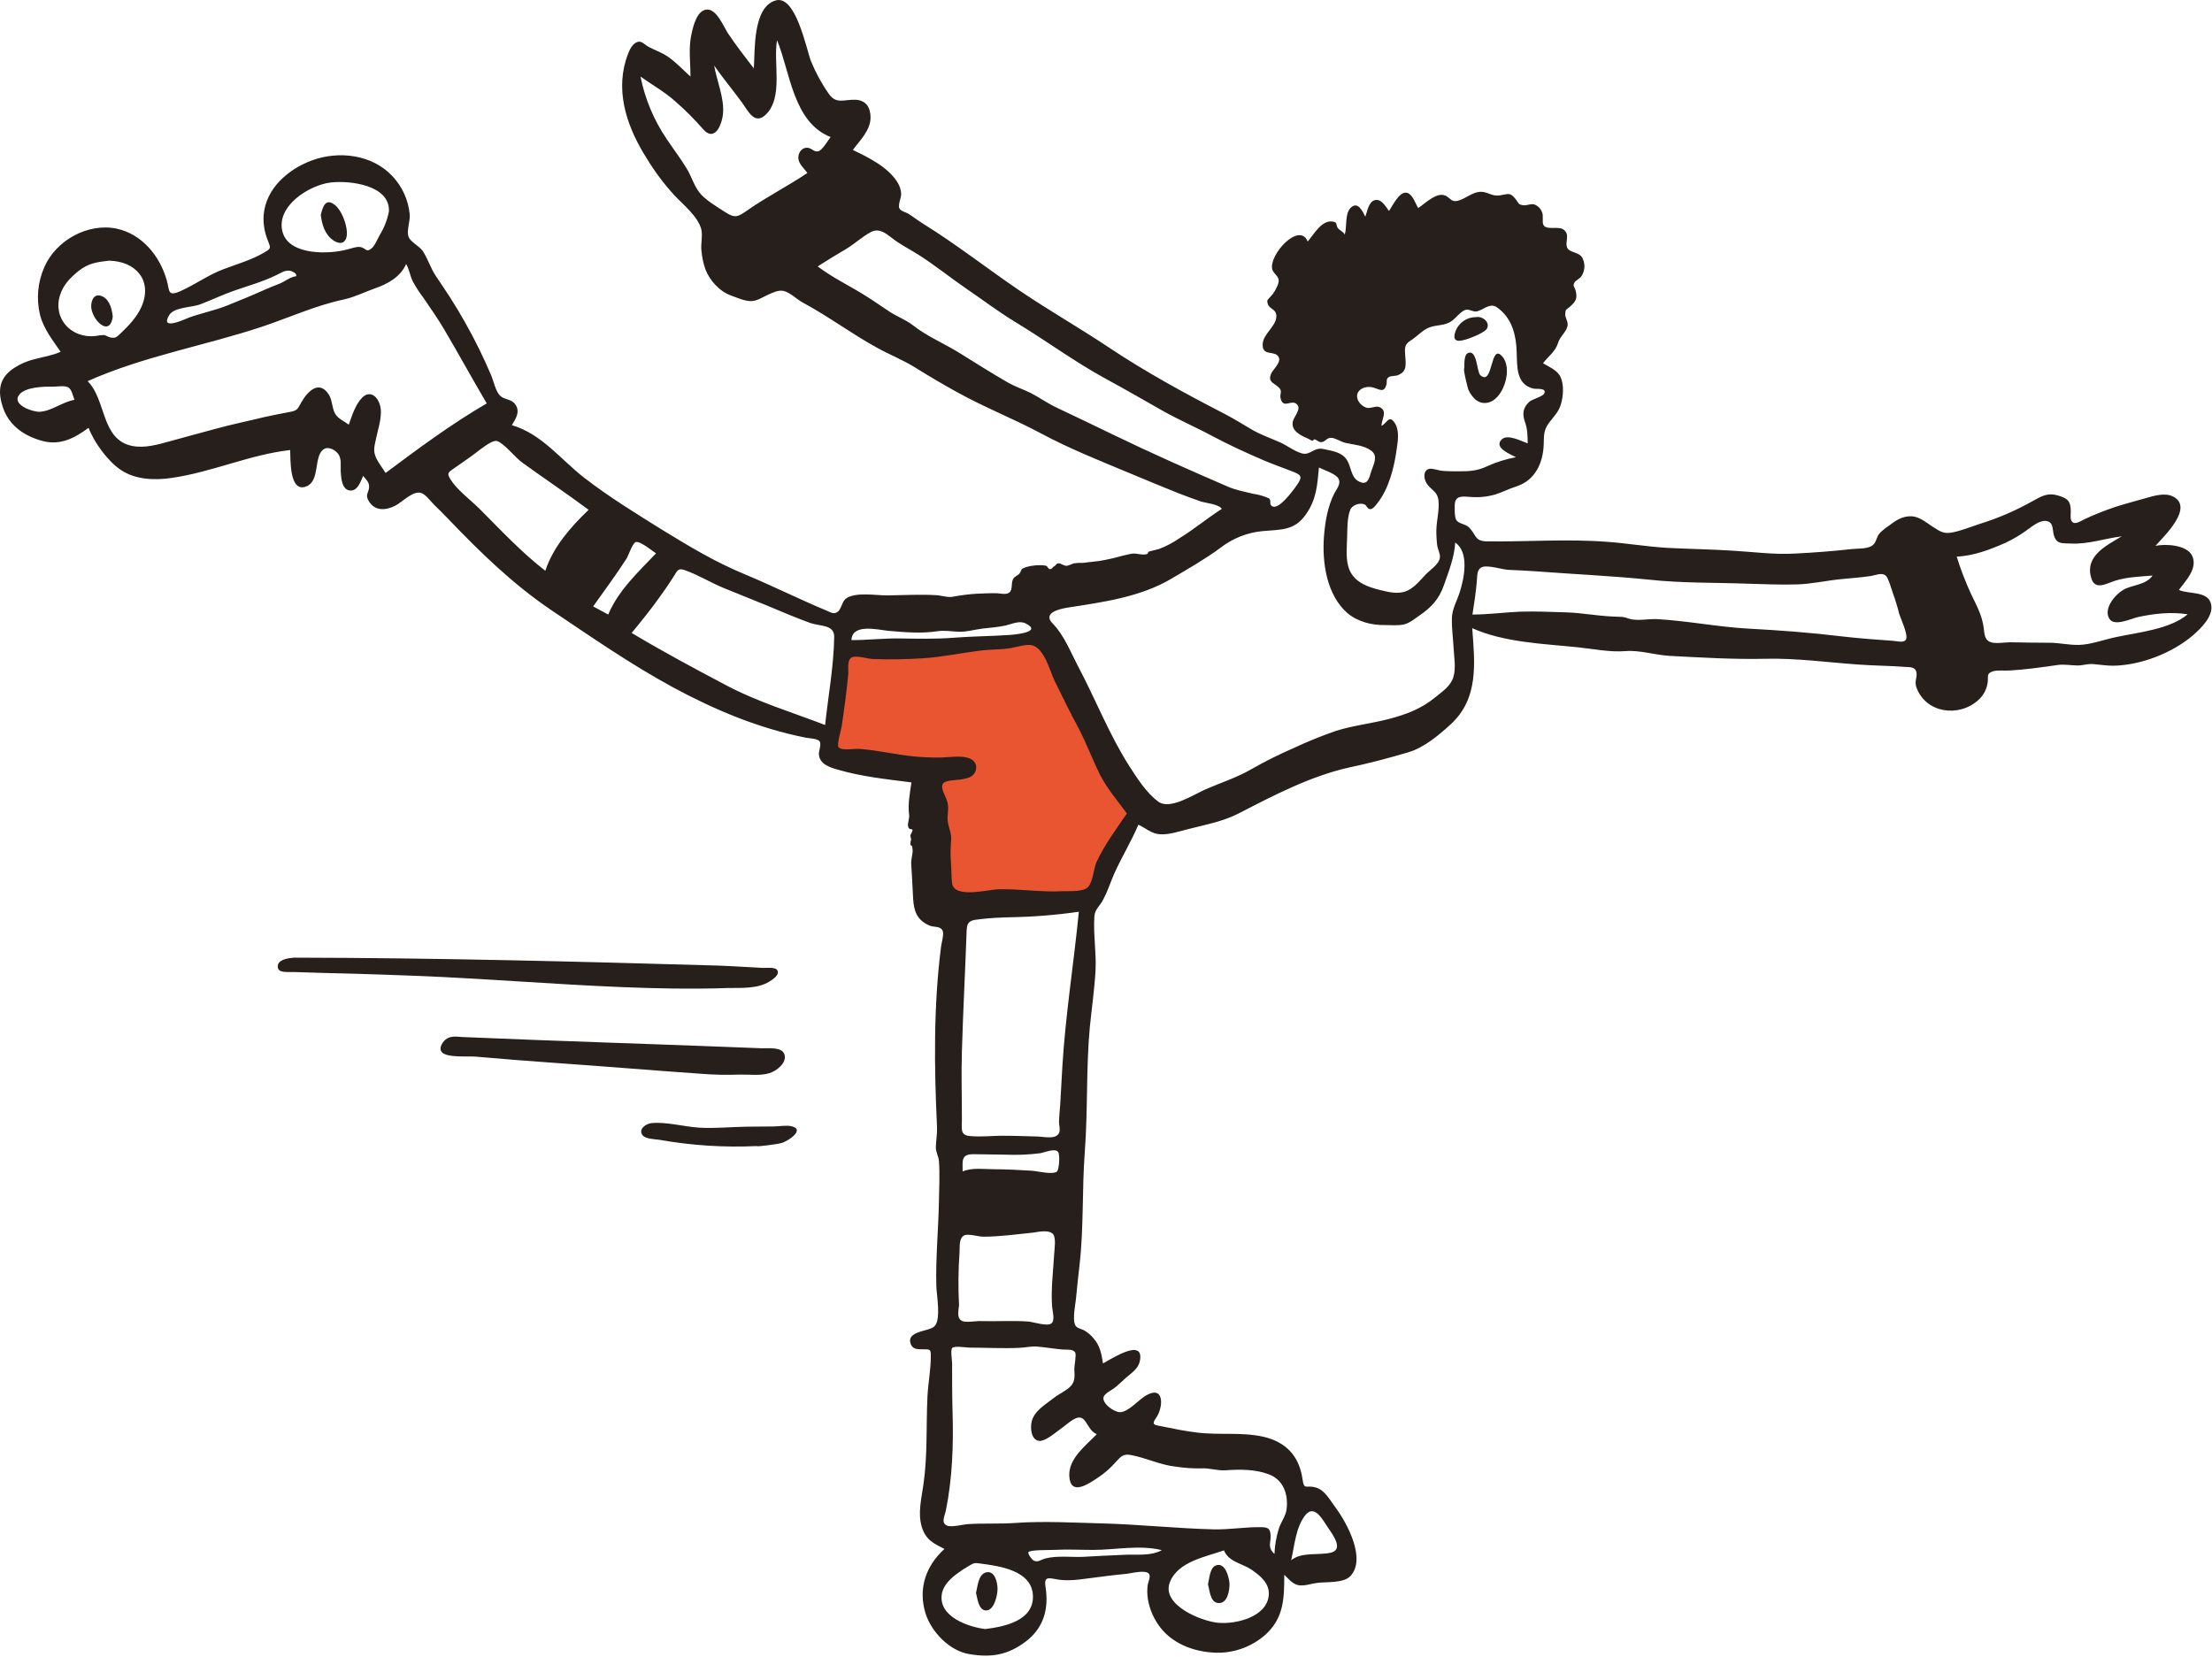 <svg width="925" height="693" viewBox="0 0 925 693" fill="none" xmlns="http://www.w3.org/2000/svg">
<g clip-path="url(#clip0)">
<path fill-rule="evenodd" clip-rule="evenodd" d="M387.942 271.021C377.342 271.721 366.642 271.421 355.942 271.121C354.942 271.121 352.342 270.621 351.742 271.221C351.042 271.921 351.142 275.921 351.042 276.921C350.142 284.421 349.242 291.821 348.242 299.321C347.842 302.721 347.442 306.121 346.942 309.621C346.842 310.621 345.642 314.821 346.242 315.621C347.242 317.121 354.642 317.521 356.642 317.921L379.942 322.421C382.142 322.821 387.742 322.921 388.742 324.721C389.342 325.821 389.042 328.821 389.042 330.021L389.642 340.321C390.442 353.821 391.342 367.221 392.142 380.721C408.642 379.421 425.042 378.121 441.542 376.721C445.542 376.421 449.542 376.121 453.542 375.721C454.542 375.621 456.542 375.821 457.242 375.321C458.942 374.121 460.342 369.221 461.342 367.521C463.642 363.021 466.042 358.521 468.342 354.021C470.642 349.721 472.842 345.321 475.142 341.021C475.742 339.921 477.142 338.021 477.142 336.821C477.142 335.421 475.042 333.021 474.442 331.821C472.542 328.421 470.742 324.921 468.842 321.521C459.542 304.521 450.342 287.521 441.042 270.521C440.542 269.621 439.542 266.521 438.642 266.021C436.842 265.121 430.642 266.921 428.642 267.221C415.142 268.521 401.542 270.221 387.942 271.021" fill="#E85530"/>
<path fill-rule="evenodd" clip-rule="evenodd" d="M231.143 241.82L241.043 253.52C249.743 242.72 258.443 232.02 267.143 221.22C262.743 219.22 258.443 217.32 254.043 215.32C250.143 213.62 250.643 214.42 248.243 217.82C242.543 225.92 236.843 233.92 231.143 241.82" fill="#261F1C"/>
<path fill-rule="evenodd" clip-rule="evenodd" d="M399.242 495.521V512.521C416.542 511.621 433.942 510.821 451.242 509.921C450.442 507.521 449.642 505.121 448.842 502.821C448.242 500.921 447.442 495.321 445.942 494.121C444.342 492.721 437.142 494.121 434.942 494.221C423.042 494.721 411.142 495.121 399.242 495.521" fill="#261F1C"/>
<path fill-rule="evenodd" clip-rule="evenodd" d="M357.942 66.521C337.742 79.321 317.442 92.121 297.242 104.921C301.742 110.121 306.142 115.421 310.642 120.621C311.742 121.921 311.942 122.621 313.142 122.521C314.542 122.421 316.942 120.121 318.142 119.421C332.542 110.521 346.842 101.521 361.242 92.621C365.542 89.921 369.942 87.221 374.242 84.521C368.742 78.521 363.342 72.521 357.942 66.521" fill="#261F1C"/>
<path fill-rule="evenodd" clip-rule="evenodd" d="M828.442 266.521C827.742 260.621 824.742 254.521 822.542 249.021C819.942 242.521 817.242 236.121 814.442 229.721C812.642 225.621 812.042 226.621 807.442 226.821C802.042 227.021 796.642 227.221 791.242 227.421C795.442 242.521 799.542 257.621 803.742 272.621C804.442 275.221 805.642 285.021 807.842 286.321C808.642 286.821 811.342 286.221 812.242 286.121C814.742 286.021 817.342 285.921 819.842 285.821C823.342 285.721 826.742 285.521 830.242 285.421C829.642 279.121 829.142 272.821 828.442 266.521Z" fill="#261F1C"/>
<path fill-rule="evenodd" clip-rule="evenodd" d="M485.842 648.32C476.542 646.02 466.442 648.22 457.142 648.22C451.642 648.22 446.142 647.92 440.642 648.22C438.842 648.32 430.342 648.12 430.042 649.22C429.842 650.12 431.542 652.22 432.142 652.62C433.942 653.62 435.242 652.32 437.042 651.82C442.042 650.52 447.842 651.32 452.942 651.12C458.342 650.82 463.642 650.52 469.042 650.32C474.342 649.92 481.142 651.02 485.842 648.32ZM31.142 167.22C30.442 165.62 30.142 163.02 28.542 162.02C27.042 161.12 23.842 161.72 22.142 161.72C18.442 161.62 10.342 161.82 7.942 165.22C4.942 169.32 13.642 172.32 16.542 172.22C21.442 172.02 26.042 168.12 31.142 167.22ZM123.842 115.52C124.242 114.52 122.842 113.82 121.942 113.42C119.442 112.62 117.842 114.02 115.642 115.02C110.142 117.72 104.142 119.42 98.342 121.42C93.342 123.12 88.642 125.42 83.642 127.32C80.142 128.62 72.742 128.42 70.742 131.82C66.742 138.52 77.242 133.52 79.042 132.82C84.342 130.92 89.942 129.82 95.142 127.72C100.142 125.72 105.242 123.62 110.142 121.42C112.342 120.42 114.642 119.52 116.942 118.62C118.942 117.82 121.542 115.72 123.842 115.52V115.52ZM274.342 231.42C273.042 230.62 267.642 226.12 265.842 226.72C264.442 227.22 262.842 232.32 261.942 233.72C257.542 240.52 252.742 247.02 248.042 253.62C250.142 254.72 252.242 255.92 254.342 257.02C258.642 246.82 266.942 239.22 274.342 231.42V231.42ZM356.042 267.72C362.842 267.72 369.542 266.92 376.242 267.02C383.842 267.12 391.242 267.32 398.842 266.72C406.242 266.12 413.642 266.12 421.142 265.62C423.442 265.52 436.542 264.52 428.842 260.72C426.242 259.42 423.142 261.02 420.442 261.62C417.242 262.32 413.942 262.52 410.642 262.92C407.542 263.32 404.242 264.32 401.042 264.22C397.742 264.12 395.242 263.52 391.942 264.02C385.042 265.02 378.242 264.42 371.342 263.82C366.742 263.32 356.342 260.72 356.042 267.72V267.72ZM539.942 652.52C544.342 649.02 551.142 650.52 556.342 649.42C562.042 648.22 557.542 642.12 555.342 638.92C553.042 635.52 549.642 628.82 545.742 633.82C541.842 638.92 541.342 646.32 539.942 652.52ZM403.042 500.12C402.942 503.32 401.342 506.52 404.642 507.62C407.742 508.62 413.142 507.12 416.442 506.82C420.742 506.42 424.842 505.72 429.142 505.32C431.034 505.104 432.94 505.037 434.842 505.12C436.142 505.22 439.342 506.62 440.442 506.12C441.842 505.42 442.542 501.52 441.442 500.02C440.142 498.42 432.442 500.02 429.742 500.22C420.742 500.72 411.942 499.72 403.042 500.12V500.12ZM402.542 489.92C406.642 488.22 411.542 489.02 415.942 489.02C421.042 489.02 426.142 489.32 431.242 489.62C433.542 489.72 440.042 491.42 441.942 490.02C442.942 489.22 443.342 482.72 442.442 481.72C441.042 480.12 436.742 482.02 434.942 482.32C430.167 482.921 425.35 483.122 420.542 482.92C416.042 482.92 411.542 482.72 407.042 482.72C401.842 482.72 402.542 485.42 402.542 489.92V489.92ZM260.542 223.12C258.842 222.12 253.342 217.62 251.242 218.32C249.442 218.92 247.642 224.22 246.542 225.92C244.542 229.12 242.442 232.32 240.342 235.42C239.042 237.42 235.442 241.12 236.042 243.82C236.342 245.32 239.342 247.82 240.842 247.32C242.342 246.82 244.942 241.12 245.742 240.02C250.342 234.12 256.142 229.52 260.542 223.12V223.12ZM797.242 229.72C803.142 241.32 803.942 254.42 807.142 266.82C807.842 269.72 809.042 272.52 809.642 275.52C810.042 277.12 809.342 279.92 810.242 281.32C812.542 284.82 823.042 283.72 825.242 280.62C826.542 278.82 825.542 277.02 824.942 275.12C824.142 272.62 824.542 270.42 824.142 267.92C823.242 262.92 818.742 257.82 816.642 253.22C814.342 248.12 813.242 242.12 809.842 237.62C807.542 234.52 801.342 228.32 797.242 229.72V229.72ZM412.042 681.32C419.942 680.32 432.342 677.92 431.942 667.32C431.542 656.72 417.642 654.92 409.942 653.92C407.642 653.62 407.442 653.52 405.142 654.92C403.549 655.826 402.013 656.828 400.542 657.92C397.642 660.02 394.442 662.92 393.842 666.72C392.342 676.22 405.142 680.52 412.042 681.32V681.32ZM366.942 81.62C370.542 82.02 365.742 78.52 364.842 78.12C362.142 76.82 359.042 77.12 356.142 77.52C349.142 78.72 342.842 84.62 336.842 88.32C330.442 92.22 324.142 96.62 317.542 99.92C314.602 101.247 311.873 102.999 309.442 105.12C308.142 106.32 307.742 107.12 305.942 107.12C304.942 107.12 302.842 104.92 301.842 106.22C298.942 109.82 313.342 111.02 314.842 110.72C322.342 109.52 328.842 106.62 335.242 102.82C341.842 98.92 348.742 95.72 355.342 91.82C358.242 90.12 360.642 87.92 363.242 86.02C363.642 85.72 364.242 84.82 364.642 84.42C364.912 84.516 365.206 84.519 365.478 84.429C365.75 84.338 365.984 84.159 366.142 83.92C366.442 83.12 366.642 82.32 366.942 81.62V81.62ZM511.842 648.42C504.542 651.02 492.642 653.02 489.242 661.62C485.342 671.32 502.742 678.22 509.642 678.72C516.842 679.32 529.542 676.32 530.542 667.42C531.142 662.32 527.042 659.02 523.242 656.42C519.342 653.82 513.742 653.22 511.842 648.42V648.42ZM45.542 109.02C40.342 109.62 36.842 110.12 32.742 113.42C29.342 116.22 26.542 119.02 25.142 123.32C21.942 133.22 29.842 141.72 40.042 140.52C41.161 140.282 42.299 140.148 43.442 140.12C44.442 140.22 45.242 141.02 46.142 141.12C48.242 141.52 48.642 141.12 50.342 139.52C53.842 136.22 57.342 132.52 59.242 128.12C63.842 117.32 56.842 109.22 45.542 109.02ZM162.642 88.42C163.142 77.32 146.142 75.42 138.342 76.32C129.442 77.32 114.942 86.32 118.242 97.32C121.242 107.02 138.042 106.32 145.242 104.32C146.842 103.92 149.242 103.02 150.742 103.32C153.042 103.82 153.142 105.72 155.342 103.92C156.742 102.82 157.942 99.72 158.842 98.22C160.687 95.208 161.975 91.888 162.642 88.42ZM401.042 545.92C400.842 548.32 399.942 551.42 402.442 552.52C404.042 553.22 408.442 552.42 410.042 552.52C416.742 552.72 423.542 552.22 430.142 552.72C432.142 552.92 437.942 554.82 439.642 553.52C441.342 552.22 440.042 548.12 439.942 546.32C439.442 538.92 440.442 531.62 440.842 524.32C440.942 522.32 441.742 517.52 440.242 516.02C438.342 514.22 434.242 515.22 432.042 515.52C425.142 516.22 418.042 517.22 411.142 517.22C409.242 517.22 405.042 515.92 403.342 516.62C400.842 517.72 401.442 521.52 401.242 523.92C400.725 531.242 400.658 538.589 401.042 545.92V545.92ZM246.142 213.22C237.142 206.52 227.742 200.22 218.742 193.72C215.542 191.42 213.142 188.12 210.142 185.82C208.242 184.42 207.642 183.82 205.142 185.12C202.142 186.72 199.342 189.22 196.642 191.12C194.342 192.72 192.042 194.42 189.642 196.02C187.542 197.52 186.742 197.92 188.342 200.42C191.042 204.82 196.542 208.92 200.242 212.52C209.242 221.52 217.942 230.92 228.042 238.72C231.342 228.72 238.542 220.52 246.142 213.22ZM347.342 57.32C331.642 51.12 330.442 30.12 324.942 16.82C323.242 26.02 327.742 40.82 320.142 48.02C315.442 52.42 312.742 46.22 310.242 42.82C306.442 37.62 302.342 32.72 298.642 27.42C299.742 33.82 302.942 41.02 302.342 47.52C301.842 52.62 298.642 59.62 293.842 53.82C290.363 49.841 286.621 46.099 282.642 42.62C278.042 38.42 272.842 35.62 267.842 32.02C269.716 41.402 273.457 50.312 278.842 58.22C281.642 62.42 284.642 66.32 287.242 70.62C289.342 74.12 290.442 78.42 293.242 81.42C295.942 84.22 299.742 86.42 302.942 88.52C307.442 91.52 308.542 90.72 312.742 87.82C320.742 82.22 329.542 77.82 337.642 72.32C336.142 70.32 333.742 68.42 333.842 65.72C333.942 63.52 335.542 61.52 337.842 61.82C339.642 62.02 340.442 63.82 342.342 63.22C344.142 62.52 346.342 58.52 347.342 57.32V57.32ZM887.242 224.32C879.942 225.22 873.242 227.72 865.742 227.32C862.742 227.12 860.442 227.72 859.142 224.62C858.042 222.22 859.142 218.52 855.842 217.92C853.342 217.42 850.342 219.72 848.542 221.02C845.46 223.359 842.142 225.37 838.642 227.02C832.042 229.92 825.442 232.42 818.242 232.82C819.902 238.145 821.906 243.356 824.242 248.42C826.542 253.22 828.842 257.32 829.542 262.62C829.842 264.92 829.842 267.42 832.042 268.42C834.242 269.42 838.142 268.62 840.542 268.62C846.042 268.72 851.442 268.82 856.942 268.82C861.142 268.82 865.242 269.82 869.342 269.72C874.342 269.62 880.042 267.42 885.042 266.42C894.342 264.42 907.342 263.22 914.842 256.92C907.942 255.82 900.942 256.62 894.242 258.02C891.142 258.72 884.042 262.22 882.042 258.72C879.542 254.52 884.442 248.72 887.842 246.72C891.642 244.52 897.442 244.72 900.142 240.72C895.042 241.12 889.642 241.32 884.642 242.82C880.842 244.02 875.942 247.22 874.442 241.52C871.842 232.42 880.942 228.12 887.242 224.32V224.32ZM345.042 303.22C346.342 291.02 348.642 278.72 348.842 266.42C348.942 261.12 342.942 262.02 338.742 260.52C332.642 258.32 326.642 255.72 320.642 253.22C314.642 250.72 308.642 248.42 302.642 245.92C297.242 243.72 291.942 240.42 286.542 238.52C283.542 237.42 283.342 238.52 281.642 241.22C279.942 243.92 278.142 246.52 276.342 249.02C272.542 254.42 268.342 259.62 264.142 264.72C276.842 272.32 290.042 279.42 303.142 286.32C316.542 293.52 331.042 297.82 345.042 303.22V303.22ZM615.742 257.02C622.442 257.02 628.942 256.12 635.642 255.82C642.242 255.62 648.642 255.92 655.142 256.12C661.442 256.32 667.542 257.52 673.842 257.82C675.342 257.92 676.942 257.92 678.442 258.02C679.942 258.22 680.842 258.72 682.242 259.02C685.742 259.62 689.142 258.82 692.642 258.92C705.542 259.62 718.342 262.22 731.242 262.92C744.542 263.62 757.542 264.62 770.742 266.22C777.742 267.02 784.742 267.52 791.742 268.02C793.142 268.12 796.242 269.02 797.042 267.42C798.042 265.42 794.742 258.62 794.142 256.52C793.461 253.743 792.626 251.005 791.642 248.32C791.042 246.72 789.742 241.72 788.542 240.72C786.842 239.32 784.242 240.62 782.242 240.92C778.142 241.52 773.942 241.82 769.842 242.22C763.742 242.82 757.642 244.22 751.542 244.42C744.642 244.62 737.842 244.32 730.942 244.12C717.242 243.62 703.142 243.92 689.442 242.42C673.642 240.82 657.742 240.12 641.942 238.92C638.142 238.62 634.442 238.52 630.642 238.32C627.942 238.12 622.442 236.32 619.942 237.12C617.342 238.02 617.842 241.02 617.542 243.42C617.142 248.02 616.442 252.52 615.742 257.02V257.02ZM451.142 381.32C441.7 382.686 432.181 383.454 422.642 383.62C418.342 383.72 414.142 383.92 409.942 384.42C406.442 384.82 404.442 384.92 404.242 388.82C403.642 405.82 402.742 422.62 402.242 439.62C401.942 449.22 402.242 458.82 402.242 468.42C402.242 472.02 401.442 474.72 405.442 475.12C410.342 475.62 415.442 474.92 420.342 475.02C424.842 475.02 429.342 475.22 433.842 475.32C436.742 475.42 442.142 476.82 443.042 473.32C443.342 472.22 442.842 470.22 442.842 469.02C442.942 466.72 443.142 464.42 443.342 462.12L444.242 446.22C445.542 424.42 449.042 402.92 451.142 381.32V381.32ZM341.942 111.42C348.242 116.22 355.342 119.52 362.142 123.82C365.342 125.82 368.442 128.02 371.642 130.12C374.842 132.32 378.642 133.62 381.742 136.02C387.642 140.72 395.042 143.72 401.542 147.82C408.142 151.92 414.742 156.12 421.542 160.02C424.542 161.72 427.842 162.82 430.942 164.32C434.642 166.22 437.942 168.62 441.742 170.42C449.742 174.22 457.742 178.02 465.742 181.92C481.442 189.52 497.442 196.62 513.442 203.52C516.842 205.02 520.442 205.62 524.042 206.52C525.888 206.786 527.699 207.255 529.442 207.92C529.942 208.22 530.442 208.22 530.842 208.62C531.542 209.42 530.942 210.62 531.442 211.22C533.942 214.62 540.842 205.02 542.442 202.72C544.942 199.12 543.942 198.52 540.042 197.02C536.142 195.52 532.242 194.12 528.442 192.52C521.442 189.52 514.242 186.22 507.442 182.62C500.442 178.82 493.142 175.72 486.242 171.82C478.442 167.42 470.742 162.92 462.942 158.72C449.642 151.52 437.542 142.52 424.642 134.72C417.542 130.42 410.842 125.32 403.942 120.62C397.242 116.02 390.842 110.82 384.042 106.52C380.242 104.12 376.342 102.22 372.842 99.42C370.242 97.42 367.542 95.32 364.242 97.02C360.642 98.92 357.342 102.02 353.842 104.12C349.742 106.52 345.842 108.92 341.942 111.42V111.42ZM633.942 191.22C631.942 190.12 624.442 187.32 627.942 183.82C630.442 181.32 636.342 184.62 638.842 185.42C638.742 182.02 638.842 179.62 637.642 176.32C636.542 173.02 636.842 170.52 639.542 168.02C640.742 166.92 645.242 165.92 645.842 164.42C646.642 162.12 642.642 162.82 641.242 162.52C633.942 160.82 634.442 153.22 634.242 147.32C634.042 140.42 632.442 133.82 627.142 129.42C624.742 127.42 623.842 127.42 620.942 128.72C619.912 129.361 618.803 129.865 617.642 130.22C615.942 130.52 614.842 129.42 613.342 129.52C611.042 129.62 608.642 133.52 606.342 134.72C603.342 136.32 600.442 135.82 597.542 137.02C594.942 138.02 592.442 140.82 590.042 142.32C586.742 144.32 587.542 146.32 587.742 150.22C587.942 153.52 587.842 155.62 584.542 156.92C583.542 157.32 581.642 157.12 580.742 157.72C579.442 158.62 580.142 159.32 579.742 160.92C578.642 164.82 576.442 162.42 573.542 161.92C570.042 161.32 566.142 163.72 567.942 167.52C568.668 168.942 569.926 170.02 571.442 170.52C573.142 171.02 575.242 169.62 576.742 170.22C580.642 171.82 577.542 175.52 577.742 178.12C580.142 176.82 580.942 173.12 583.442 177.22C585.242 180.22 584.542 184.72 584.042 187.92C583.042 195.42 580.742 204.62 575.842 210.62C575.142 211.52 574.042 213.12 572.742 212.92C571.642 212.72 571.542 211.32 570.542 210.92C568.542 210.12 565.342 211.32 564.642 213.22C563.342 216.42 563.442 221.12 563.342 224.52C563.242 228.42 562.742 232.82 563.742 236.62C565.342 243.12 571.442 245.42 577.342 246.82C580.642 247.62 584.242 248.52 587.542 247.42C591.142 246.22 593.642 242.92 596.242 240.22C598.142 238.22 601.942 235.92 602.142 233.02C602.242 231.62 601.342 229.82 601.042 228.42C600.756 226.198 600.623 223.96 600.642 221.72C600.742 217.62 601.942 213.42 601.542 209.42C601.142 205.22 598.042 204.92 596.342 201.72C595.342 199.82 595.142 196.82 597.542 196.12C598.942 195.72 601.642 196.82 603.142 196.92C605.542 197.12 607.842 197.12 610.242 197.12C614.642 197.12 617.842 196.92 621.842 195.02C625.704 193.261 629.768 191.984 633.942 191.22V191.22ZM532.942 649.92C533.086 646.357 533.691 642.827 534.742 639.42C535.642 636.52 537.742 634.02 538.042 631.02C538.742 624.82 536.642 618.92 530.642 616.62C524.842 614.42 518.442 614.52 512.342 614.92C508.842 615.12 505.842 613.92 502.342 614.12C498.828 614.189 495.315 613.955 491.842 613.42C485.142 612.72 479.342 609.72 472.842 608.52C469.642 607.92 468.542 609.32 466.542 611.52C464.402 613.966 461.947 616.118 459.242 617.92C455.042 620.72 447.542 625.92 447.142 617.22C446.842 609.92 454.142 604.52 458.642 599.82C454.042 597.92 454.442 590.62 449.142 593.52C446.842 594.82 445.042 596.62 442.842 598.12C441.042 599.42 436.942 602.92 434.542 602.62C431.242 602.22 430.842 597.52 431.342 594.92C432.242 590.12 437.242 587.42 440.742 584.62C442.842 582.92 446.042 581.62 447.842 579.62C449.742 577.52 449.342 575.12 449.242 572.52C449.242 571.32 450.142 566.72 449.642 565.72C448.842 564.12 446.242 564.52 444.442 564.42C440.942 564.12 437.542 563.52 434.042 563.22C431.342 562.92 428.742 563.62 426.042 563.72C419.242 564.02 412.242 563.62 405.442 563.62C404.242 563.62 398.942 562.72 398.142 563.82C397.442 564.72 398.142 569.02 398.142 570.12C398.142 577.02 398.142 583.92 398.342 590.82C398.742 604.42 398.242 618.42 395.542 631.72C395.042 634.12 393.442 636.82 395.942 638.02C397.842 638.92 402.842 637.52 404.942 637.42C411.642 637.02 418.342 637.42 425.042 636.92C436.642 636.12 448.542 636.82 460.342 637.12C476.042 637.52 491.642 639.22 507.342 639.62C514.142 639.82 521.142 638.52 527.842 638.72C530.442 638.82 531.242 639.52 531.342 642.32C531.442 645.32 529.942 647.12 532.942 649.92V649.92ZM203.542 168.72C197.542 158.52 191.842 148.12 185.842 137.92C183.142 133.32 180.042 128.92 177.042 124.52C175.358 122.311 173.853 119.97 172.542 117.52C171.442 115.22 171.142 112.62 169.842 110.42C167.442 115.82 162.242 118.72 156.742 120.62C152.542 122.12 148.342 124.22 143.942 125.22C132.342 127.62 120.942 132.82 109.642 136.62C85.542 144.62 59.842 149.02 36.642 159.42C44.542 167.22 42.142 183.92 55.342 186.52C60.642 187.52 66.042 185.92 71.142 184.52C77.442 182.82 83.842 181.02 90.242 179.32C97.142 177.42 104.142 176.02 111.042 174.32C114.542 173.52 118.042 172.92 121.542 172.22C124.442 171.62 124.442 171.02 126.042 168.22C128.642 163.62 133.442 158.82 137.442 164.92C139.042 167.42 138.742 170.52 140.142 173.02C141.342 175.12 144.042 176.22 145.842 177.62C147.142 174.02 148.642 169.02 151.542 166.22C154.642 163.22 157.742 165.62 158.842 169.22C160.142 173.52 158.242 178.72 157.342 183.02C156.942 185.12 156.142 187.42 156.642 189.62C157.242 192.42 159.742 195.32 161.242 197.82C174.742 187.72 188.742 177.32 203.542 168.72V168.72ZM471.242 340.22C467.242 334.82 463.042 329.92 459.942 323.92C456.742 317.42 454.142 310.42 450.742 304.02C447.342 297.72 444.242 291.32 441.042 284.82C438.842 280.32 436.442 269.52 430.142 269.72C427.042 269.82 423.842 271.02 420.742 271.32C417.042 271.72 413.442 271.62 409.742 272.12C401.742 273.12 393.942 274.82 385.842 275.32C378.851 275.77 371.843 275.87 364.842 275.62C362.942 275.52 358.042 274.02 356.242 274.92C354.142 275.92 354.842 279.72 354.742 281.72C354.042 289.12 353.042 296.52 351.942 303.92C351.742 305.22 349.842 311.42 350.642 312.52C351.942 314.12 357.742 313.02 359.642 313.22C367.042 313.82 374.342 315.52 381.642 316.32C385.364 316.686 389.103 316.853 392.842 316.82C396.542 316.82 401.842 315.82 405.242 317.12C407.442 317.92 408.742 319.82 408.042 322.22C407.242 324.92 404.642 325.52 402.242 325.92C400.442 326.32 395.442 326.12 394.342 327.72C393.142 329.42 395.242 332.72 395.842 334.42C396.942 337.62 396.342 338.92 396.242 342.02C396.142 345.32 398.042 348.12 397.742 351.42C397.458 354.445 397.425 357.489 397.642 360.52C397.942 363.42 397.742 366.62 398.142 369.42C399.042 375.92 413.142 372.02 417.542 371.92C426.542 371.72 435.642 373.22 444.542 372.72C447.142 372.62 453.342 373.12 455.142 370.82C457.042 368.52 457.342 363.32 458.542 360.52C461.942 353.22 466.742 346.82 471.242 340.22V340.22ZM551.542 195.52C550.842 203.02 550.542 208.82 546.042 215.22C541.242 222.02 535.642 221.42 528.042 222.12C521.594 222.713 515.451 225.142 510.342 229.12C503.842 233.92 496.942 237.82 490.042 241.92C476.942 249.72 461.342 251.82 446.442 254.12C442.742 254.72 435.842 256.42 440.242 260.82C444.942 265.62 447.642 272.62 450.742 278.52C458.042 292.22 463.642 306.82 471.942 319.92C475.342 325.22 479.342 331.62 484.442 335.32C489.342 338.82 499.142 332.32 504.142 330.12C510.642 327.32 517.442 325.12 523.442 321.62C529.078 318.402 534.887 315.498 540.842 312.92C546.612 310.212 552.52 307.808 558.542 305.72C565.742 303.42 573.442 302.62 580.742 300.72C588.242 298.72 594.242 296.52 600.342 291.52C603.142 289.22 606.642 286.92 607.742 283.22C608.942 279.42 608.042 274.72 607.842 270.82C607.642 266.82 607.042 262.72 607.142 258.62C607.242 254.52 609.242 251.42 610.442 247.62C612.342 241.72 614.442 230.92 608.542 226.92C608.142 233.22 605.842 238.92 603.742 244.92C601.742 250.62 598.442 254.12 593.442 257.52C591.542 258.82 589.542 260.52 587.242 261.12C584.842 261.72 581.542 261.42 579.142 261.42C573.642 261.52 567.642 260.02 563.342 256.32C554.742 248.72 552.842 235.22 553.642 224.42C554.142 218.22 555.142 212.02 557.942 206.42C558.942 204.52 560.842 202.42 559.742 200.22C558.642 198.12 553.642 196.62 551.542 195.52V195.52ZM381.142 327.22C370.942 325.92 360.342 324.82 350.442 321.92C346.842 320.92 342.542 319.52 342.442 315.22C342.442 313.92 343.442 311.52 342.842 310.22C342.242 308.92 338.642 308.82 336.942 308.52C317.342 304.62 299.142 297.02 281.542 287.52C263.842 277.92 247.442 266.52 230.742 255.32C214.442 244.32 200.842 231.02 187.342 216.92C185.442 214.92 183.542 213.02 181.542 211.12C180.142 209.72 178.142 206.92 176.242 206.22C172.842 204.92 168.242 210.02 165.242 211.52C161.342 213.52 156.742 213.82 154.242 209.62C152.542 206.82 154.142 206.32 154.342 203.82C154.542 201.72 153.042 200.52 151.842 199.02C150.842 201.32 149.542 205.62 146.142 205.12C143.142 204.62 142.742 200.52 142.542 198.12C142.242 195.32 143.142 191.82 141.242 189.62C139.742 187.82 136.842 186.52 135.042 188.12C131.242 191.32 133.742 200.92 128.342 203.32C120.742 206.72 121.542 191.32 121.342 188.22C104.442 190.12 88.542 197.52 71.542 199.92C64.642 200.92 56.642 200.62 50.642 196.62C45.142 193.02 39.342 185.02 37.042 178.92C31.342 183.12 25.442 186.32 18.142 184.52C10.742 182.62 4.242 178.52 1.442 171.02C-1.258 163.52 -0.458 157.82 6.342 153.62C8.841 152.058 11.577 150.91 14.442 150.22C17.842 149.32 22.142 148.62 25.342 147.12C22.042 142.32 18.242 137.52 16.742 131.72C15.126 125.037 15.758 118.007 18.542 111.72C23.342 100.62 36.642 93.12 48.742 95.62C59.242 97.82 66.742 106.92 69.642 116.92C71.042 121.42 69.842 124.22 75.342 121.82C81.642 119.02 87.142 114.92 93.642 112.52C99.242 110.42 105.442 108.62 110.642 105.52C113.342 103.92 113.242 103.82 112.142 100.92C110.667 97.484 110.016 93.752 110.242 90.02C111.142 78.82 120.442 70.82 130.342 67.12C141.642 62.92 155.642 64.62 164.042 73.62C168.242 78.036 170.817 83.748 171.342 89.82C171.542 92.52 169.942 96.62 170.842 99.02C171.642 101.22 175.242 102.82 176.742 104.92C178.942 108.22 180.042 112.12 182.242 115.42C184.142 118.32 186.142 121.12 188.042 124.12C192.582 131.216 196.722 138.561 200.442 146.12C202.142 149.62 203.742 153.12 205.242 156.62C206.342 159.02 207.142 163.42 209.042 165.42C210.942 167.32 213.842 166.72 215.542 169.22C217.642 172.32 215.642 175.12 214.042 177.82C226.642 181.52 234.342 192.12 244.442 199.92C254.642 207.82 265.742 214.62 276.642 221.42C288.042 228.42 299.142 235.12 311.542 240.22C323.042 245.02 334.242 250.62 345.742 255.42C347.342 256.12 348.642 257.02 350.242 255.92C351.742 254.92 352.042 251.82 353.542 250.52C357.442 247.32 366.642 249.12 371.242 249.02C377.942 248.92 384.742 248.52 391.442 248.92C393.742 249.02 395.942 249.92 398.142 249.62C401.48 248.984 404.852 248.55 408.242 248.32C411.142 248.22 414.142 248.02 417.042 248.12C418.442 248.22 420.842 248.82 422.042 247.82C423.642 246.62 422.642 243.82 423.742 242.02C424.442 240.92 425.842 240.62 426.442 239.72C426.342 239.82 427.542 237.82 427.142 238.12C429.242 236.52 434.942 236.02 437.442 236.62C438.142 236.82 438.242 238.02 439.142 238.02C440.042 238.02 440.142 237.12 440.742 236.92C441.342 236.72 441.542 235.82 442.442 235.62C443.442 235.42 444.642 236.52 445.642 236.62C446.842 236.72 447.942 235.92 449.042 235.62C450.297 235.409 451.572 235.342 452.842 235.42C455.042 235.12 457.442 234.92 459.642 234.62C462.949 234.078 466.221 233.343 469.442 232.42C470.842 232.12 472.242 231.72 473.742 231.52C475.442 231.42 477.642 232.22 479.242 231.82C480.642 231.52 479.542 231.02 480.642 230.62C481.942 230.22 483.342 230.02 484.642 229.62C487.608 228.495 490.428 227.018 493.042 225.22C499.242 221.42 504.842 216.72 510.942 212.82C509.542 210.82 504.342 210.42 502.142 209.72C499.142 208.72 496.142 207.52 493.142 206.42C486.342 203.72 479.642 200.92 472.942 198.12C460.242 192.82 447.342 187.72 435.242 181.22C423.842 175.12 411.542 170.32 400.242 164.02C394.442 160.82 388.642 157.42 383.042 153.92C377.842 150.62 372.142 148.42 366.742 145.42C356.142 139.62 346.442 132.32 335.842 126.62C333.342 125.32 330.542 122.42 327.842 121.72C325.542 121.12 323.142 122.42 321.042 123.32C318.842 124.32 316.742 125.82 314.242 125.92C311.442 126.02 308.342 124.52 305.742 123.62C300.942 121.92 296.742 117.32 294.942 112.52C294.113 110.092 293.576 107.574 293.342 105.02C292.942 102.12 293.942 98.62 293.242 95.82C291.842 90.52 285.642 85.52 282.042 81.72C277.673 76.949 273.787 71.757 270.442 66.22C262.742 54.12 257.442 39.72 261.642 25.42C262.342 23.22 263.442 19.62 265.342 18.22C268.042 16.22 269.142 18.52 271.442 19.72C274.342 21.22 277.042 22.02 279.742 24.02C283.042 26.42 285.742 29.32 288.742 32.02C288.742 25.82 287.842 20.42 289.142 14.32C289.842 11.12 291.342 4.52 295.342 4.02C299.542 3.42 302.542 11.02 304.342 13.82C307.742 18.92 311.542 23.82 315.242 28.62C315.742 21.12 314.742 3.12 324.242 0.22C332.742 -2.48 337.142 20.42 339.142 25.62C341.123 30.452 343.639 35.047 346.642 39.32C349.742 43.72 353.042 41.52 357.742 41.72C362.142 41.92 364.042 44.92 364.042 49.22C363.942 54.62 359.642 58.62 356.642 62.72C363.142 65.82 371.442 69.92 375.342 76.32C376.226 77.737 376.742 79.353 376.842 81.02C376.942 82.72 375.342 85.72 376.142 87.22C376.742 88.32 378.642 88.72 379.742 89.32C381.842 90.62 383.842 92.22 385.942 93.52C399.842 102.12 412.942 112.42 426.342 121.52C438.442 129.72 451.242 137.02 463.542 145.22C479.142 155.62 495.442 164.52 512.142 173.12C515.942 175.12 519.542 177.32 523.242 179.52C527.042 181.82 531.542 183.32 535.542 185.12C538.342 186.42 541.442 188.82 544.442 189.62C547.942 190.62 549.442 186.82 553.542 187.82C557.142 188.62 560.942 189.02 563.142 192.22C565.042 195.02 564.842 199.32 567.842 201.12C571.342 203.22 572.342 200.92 573.142 198.02C574.042 194.72 576.642 190.92 573.442 188.52C570.442 186.22 566.142 186.02 562.642 185.22C560.842 184.82 558.442 183.22 556.842 183.12C554.742 182.92 554.242 184.92 552.442 184.92C551.442 184.92 550.642 184.02 549.742 183.72C549.542 183.62 549.042 184.42 548.742 184.32C548.114 184.081 547.511 183.779 546.942 183.42C543.842 182.12 539.742 180.12 540.642 176.22C541.142 174.12 544.542 170.82 542.142 168.92C539.942 167.12 536.942 170.82 535.642 167.12C534.742 164.42 536.942 163.72 534.142 161.52C532.142 159.92 530.342 159.52 531.442 156.52C532.142 154.62 535.842 151.72 534.742 149.42C533.242 146.22 527.542 149.42 528.042 143.62C528.442 139.42 533.742 136.42 533.742 132.22C533.742 129.22 530.942 129.32 530.242 127.32C529.542 125.42 530.142 125.42 531.242 124.12C531.984 123.375 532.623 122.534 533.142 121.62C533.842 120.22 535.042 118.32 534.642 116.72C534.242 115.22 532.542 114.32 532.042 112.72C530.442 106.52 543.442 92.52 546.842 101.02C549.342 98.12 552.542 92.22 556.942 92.62C559.542 92.92 558.442 93.62 559.342 95.22C560.042 96.32 561.842 96.92 562.342 98.12C563.342 94.92 562.242 88.92 565.142 86.62C567.942 84.32 569.742 88.32 570.942 90.62C571.742 88.52 572.242 84.52 574.842 83.72C577.642 82.92 579.442 86.42 580.842 88.22C582.342 86.12 585.142 79.92 588.342 80.62C590.742 81.22 591.942 85.22 593.042 87.02C595.642 85.32 599.842 81.12 603.242 81.52C606.542 81.92 606.242 85.02 610.142 83.82C612.942 82.92 615.842 80.42 618.842 80.22C622.042 80.02 623.642 82.22 627.142 81.72C630.842 81.12 631.442 80.32 633.842 83.32C635.042 84.82 634.742 85.52 636.842 85.82C638.642 86.12 640.142 84.92 641.942 85.62C642.606 85.92 643.204 86.348 643.702 86.88C644.199 87.412 644.587 88.037 644.842 88.72C645.542 90.22 644.742 92.92 645.442 94.12C646.742 96.42 651.642 94.42 653.842 96.02C656.842 98.22 654.042 101.52 655.542 103.92C656.842 105.82 660.342 105.32 661.742 107.92C662.354 109.131 662.63 110.484 662.542 111.838C662.454 113.192 662.005 114.498 661.242 115.62C660.642 116.52 658.842 117.32 658.442 118.12C657.542 119.82 658.342 119.62 658.842 121.42C659.742 124.82 659.042 126.02 656.442 128.32C654.942 129.62 654.642 129.22 654.542 131.32C654.442 132.92 655.742 134.32 655.542 136.02C655.142 138.82 652.342 140.62 651.542 143.42C650.442 147.02 647.542 148.92 645.242 151.92C647.842 153.52 651.342 154.82 652.642 157.82C654.042 161.02 653.742 165.72 652.742 169.02C651.842 172.22 649.742 174.22 647.842 176.72C645.442 179.82 645.642 182.22 645.542 185.92C645.242 193.82 641.842 200.92 634.142 203.42C631.042 204.42 628.342 205.82 625.242 206.82C621.834 207.799 618.274 208.138 614.742 207.82C612.242 207.72 609.442 207.12 608.542 209.72C608.142 211.02 608.242 216.12 608.842 217.22C609.842 219.22 612.642 218.92 614.342 220.62C617.442 223.72 616.542 226.32 621.742 226.42C638.642 226.62 655.442 225.32 672.242 226.62C680.542 227.22 688.642 228.62 697.042 229.12C706.242 229.62 715.442 229.72 724.642 230.32C733.342 230.82 741.742 232.02 750.542 231.52C758.642 231.12 766.442 230.52 774.542 229.62C777.342 229.32 781.642 229.72 783.542 227.62C784.642 226.42 784.842 224.42 785.942 223.12C787.023 221.985 788.231 220.979 789.542 220.12C792.542 217.82 795.342 215.82 799.242 215.92C802.642 216.02 805.442 218.52 808.242 220.32C811.542 222.42 812.842 223.42 816.742 222.62C820.542 221.82 824.142 220.32 827.842 219.12C835.711 216.688 843.289 213.402 850.442 209.32C854.042 207.32 856.542 206.02 860.542 207.22C864.742 208.42 865.942 209.62 865.942 214.02C865.942 215.42 865.442 217.82 867.042 218.62C868.242 219.22 870.742 217.62 871.742 217.12C876.006 215.138 880.38 213.402 884.842 211.92C888.942 210.62 893.142 209.52 897.342 208.32C900.842 207.32 905.442 205.92 908.842 207.72C917.542 212.42 904.742 224.42 901.342 228.32C905.542 227.32 914.442 227.92 916.642 232.32C919.242 237.62 914.042 242.82 911.142 246.72C915.242 248.62 923.542 247.02 924.642 252.82C925.642 257.72 920.442 262.72 917.142 265.62C908.442 273.12 895.042 278.32 883.542 278.42C880.642 278.42 877.842 277.92 874.942 277.72C872.842 277.62 870.942 278.32 868.842 278.32C865.942 278.32 863.342 277.72 860.442 278.12C857.042 278.62 853.542 279.12 850.142 279.52C846.942 279.92 843.742 280.22 840.542 280.42C838.442 280.62 835.242 280.12 833.242 280.82C830.742 281.72 831.442 282.62 831.242 285.12C830.907 288.093 829.482 290.837 827.242 292.82C819.142 300.12 805.442 298.32 801.442 287.62C800.442 285.02 801.742 283.62 801.442 281.32C801.042 278.92 798.842 279.02 796.742 278.92C790.142 278.42 783.542 278.42 776.942 277.92C764.242 277.02 751.142 275.22 738.342 275.52C725.042 275.82 711.742 275.02 698.442 274.32C692.242 274.02 685.842 271.82 679.742 272.32C673.242 272.82 666.442 271.42 659.842 270.72C645.342 269.22 629.042 268.72 615.642 262.72C616.742 277.32 618.442 292.12 606.642 302.92C601.642 307.52 595.442 312.72 588.942 314.62C580.542 317.12 572.542 319.22 564.042 321.02C548.242 324.52 532.442 332.72 518.142 340.12C511.442 343.62 503.542 345.02 496.242 346.92C492.742 347.82 488.842 349.12 485.242 348.92C481.642 348.82 479.142 346.32 476.042 344.92C473.042 352.02 468.942 358.62 465.842 365.62C464.342 369.12 463.142 372.82 461.342 376.22C460.042 378.82 457.842 380.22 457.642 383.22C457.142 390.52 458.442 398.02 458.142 405.42C457.742 413.42 456.542 421.52 455.742 429.52C454.142 446.82 454.942 464.22 453.642 481.62C452.442 497.42 453.242 513.12 451.442 529.02C450.942 533.42 450.442 537.82 450.042 542.22C449.842 545.12 448.242 551.82 449.742 554.42C450.442 555.52 451.942 555.72 453.042 556.22C454.745 557.141 456.242 558.4 457.442 559.92C460.042 562.92 460.642 566.42 461.242 570.22C464.642 568.42 478.742 559.12 476.642 569.32C475.942 572.52 473.142 574.22 470.842 576.22C469.142 577.72 467.642 579.32 465.842 580.62C464.642 581.52 462.142 582.72 461.542 584.12C460.542 586.82 465.842 590.62 468.342 590.62C471.842 590.62 476.242 585.32 479.242 583.62C487.142 579.12 486.442 588.82 483.442 593.02C481.142 596.22 483.142 595.92 486.242 596.62C491.042 597.62 495.542 598.52 500.442 599.12C509.842 600.32 519.142 598.82 528.442 600.92C537.742 603.12 543.242 608.92 544.642 618.42C545.342 623.52 546.042 620.92 550.242 622.12C554.142 623.22 556.342 627.72 558.642 630.72C563.142 636.82 571.542 652.02 564.642 659.22C561.742 662.22 554.642 661.52 550.742 662.02C548.242 662.32 545.242 663.52 542.742 662.92C540.342 662.32 538.742 660.22 537.042 658.62C537.042 668.22 536.942 676.52 529.342 683.52C526.293 686.262 522.715 688.351 518.828 689.658C514.942 690.965 510.828 691.463 506.742 691.12C498.642 690.52 490.442 687.32 485.342 680.82C482.602 677.363 480.779 673.269 480.042 668.92C479.709 666.903 479.675 664.847 479.942 662.82C480.142 661.62 481.242 659.52 480.542 658.32C479.242 656.32 473.142 658.02 471.142 658.22C465.742 658.72 460.442 659.42 455.142 660.12C450.742 660.72 446.242 661.32 441.842 660.52C438.042 659.82 436.542 659.42 437.242 663.92C438.642 673.02 436.342 681.02 428.842 686.62C421.342 692.22 414.542 693.32 405.442 691.82C397.142 690.52 389.542 682.62 387.042 674.82C383.842 664.42 387.142 654.92 394.942 647.82C390.242 645.42 387.142 644.02 385.442 638.52C383.742 632.72 385.342 626.72 386.142 620.92C387.942 608.52 387.242 596.42 387.842 583.92C388.142 578.42 389.242 572.82 389.242 567.32C389.242 564.22 389.042 564.32 385.842 564.32C383.842 564.32 381.742 564.42 380.842 562.12C378.842 556.52 388.342 557.02 390.742 554.72C393.642 552.02 391.642 541.52 391.542 537.82C391.242 525.82 392.442 514.12 392.642 502.12C392.742 496.72 393.042 491.02 392.642 485.62C392.442 483.42 391.242 481.72 391.342 479.62C391.442 476.92 391.942 474.32 391.842 471.42C390.642 446.32 390.342 420.72 393.542 395.82C393.742 394.32 394.742 390.92 394.242 389.42C393.342 387.12 390.642 387.92 388.742 387.12C383.442 384.82 382.142 381.12 381.842 375.72C381.642 372.52 381.542 369.32 381.342 366.12C381.242 364.52 381.142 362.82 381.042 361.22C380.942 359.32 381.742 357.12 381.642 355.52C381.642 355.02 381.442 354.22 381.442 353.92C380.842 353.62 380.542 353.22 380.742 352.62C380.735 352.072 380.837 351.528 381.042 351.02C381.042 351.32 380.642 349.22 380.642 349.42C381.039 348.717 381.374 347.981 381.642 347.22C381.142 346.22 380.142 347.42 379.742 345.62C379.442 344.12 380.442 342.32 380.142 340.62C379.642 336.12 380.442 331.92 381.142 327.22" fill="#261F1C"/>
<path fill-rule="evenodd" clip-rule="evenodd" d="M122.843 400.521C181.843 400.621 240.943 402.121 299.743 403.821C306.243 404.021 312.743 404.521 319.243 404.821C320.343 404.821 324.043 404.421 324.943 405.621C326.343 407.621 323.143 409.621 321.743 410.521C316.743 413.621 310.043 413.121 304.243 413.221C296.343 413.521 288.443 413.521 280.543 413.421C253.143 413.021 225.643 410.921 198.243 409.321C181.343 408.321 164.443 407.721 147.543 407.221C139.243 407.021 130.843 406.821 122.543 406.521C120.243 406.421 116.143 407.121 116.143 404.221C116.143 401.221 120.643 400.721 122.843 400.521" fill="#261F1C"/>
<path fill-rule="evenodd" clip-rule="evenodd" d="M193.342 433.72C235.042 435.52 276.842 436.72 318.542 438.42C321.242 438.52 327.042 437.72 328.042 441.02C329.142 444.52 324.742 447.92 321.742 448.82C317.942 450.02 313.142 449.32 309.242 449.42C304.041 449.622 298.832 449.521 293.642 449.12C273.442 447.72 253.342 446.02 233.142 444.62C221.742 443.82 210.342 442.92 198.942 441.92C195.942 441.62 186.842 442.52 184.742 440.02C183.442 438.52 184.842 436.12 186.142 434.92C188.242 433.12 190.642 433.52 193.342 433.72" fill="#261F1C"/>
<path fill-rule="evenodd" clip-rule="evenodd" d="M316.442 479.32C302.854 479.961 289.237 479.089 275.842 476.72C274.042 476.42 269.842 476.42 268.642 474.72C266.842 472.12 270.242 469.92 272.442 469.72C278.642 469.12 286.042 471.22 292.342 471.62C298.942 472.02 305.542 471.32 312.142 471.22C315.942 471.22 319.642 471.12 323.442 471.12C325.642 471.12 328.842 470.52 330.942 471.02C337.042 472.42 329.242 477.52 326.542 478.12C325.642 478.42 316.442 479.72 316.442 479.32" fill="#261F1C"/>
<path fill-rule="evenodd" clip-rule="evenodd" d="M612.342 154.021C612.442 152.421 612.042 148.421 613.942 147.621C617.742 146.121 617.542 155.621 619.042 156.921C624.542 161.821 623.042 143.021 628.242 149.121C632.542 154.021 629.042 165.821 623.142 168.121C618.742 169.721 615.742 166.621 614.042 163.021C613.942 162.921 611.642 154.021 612.342 154.021Z" fill="#261F1C"/>
<path fill-rule="evenodd" clip-rule="evenodd" d="M617.242 132.62C619.942 132.12 623.342 134.82 621.742 137.52C620.542 139.42 612.542 142.52 610.342 142.52C607.642 142.62 607.942 140.42 608.742 138.32C609.426 136.629 610.602 135.182 612.117 134.166C613.632 133.15 615.417 132.611 617.242 132.62" fill="#261F1C"/>
<path fill-rule="evenodd" clip-rule="evenodd" d="M134.143 89.92C134.943 86.52 136.143 82.52 140.143 85.82C142.843 88.02 144.843 93.42 145.043 96.82C145.343 100.92 143.143 102.92 139.543 100.62C135.943 98.32 134.643 94.02 134.143 89.92Z" fill="#261F1C"/>
<path fill-rule="evenodd" clip-rule="evenodd" d="M47.142 132.521C45.842 141.621 37.742 133.121 38.142 127.621C38.342 124.721 39.942 122.421 43.142 124.121C45.942 125.621 46.942 129.721 47.142 132.521Z" fill="#261F1C"/>
<path fill-rule="evenodd" clip-rule="evenodd" d="M505.143 662.62C505.743 660.32 505.843 655.72 508.443 654.72C512.343 653.22 513.943 659.62 514.143 662.22C514.243 665.02 513.343 670.92 509.343 670.42C506.043 670.12 505.843 665.02 505.143 662.62" fill="#261F1C"/>
<path fill-rule="evenodd" clip-rule="evenodd" d="M408.143 666.22C408.843 663.42 409.043 658.52 412.343 657.62C415.943 656.72 417.143 661.72 417.143 664.52C417.143 667.12 415.743 673.92 412.043 673.52C409.143 673.22 408.743 668.42 408.143 666.22Z" fill="#261F1C"/>
</g>
<defs>
<clipPath id="clip0">
<rect width="924.768" height="692.43" fill="white"/>
</clipPath>
</defs>
</svg>
